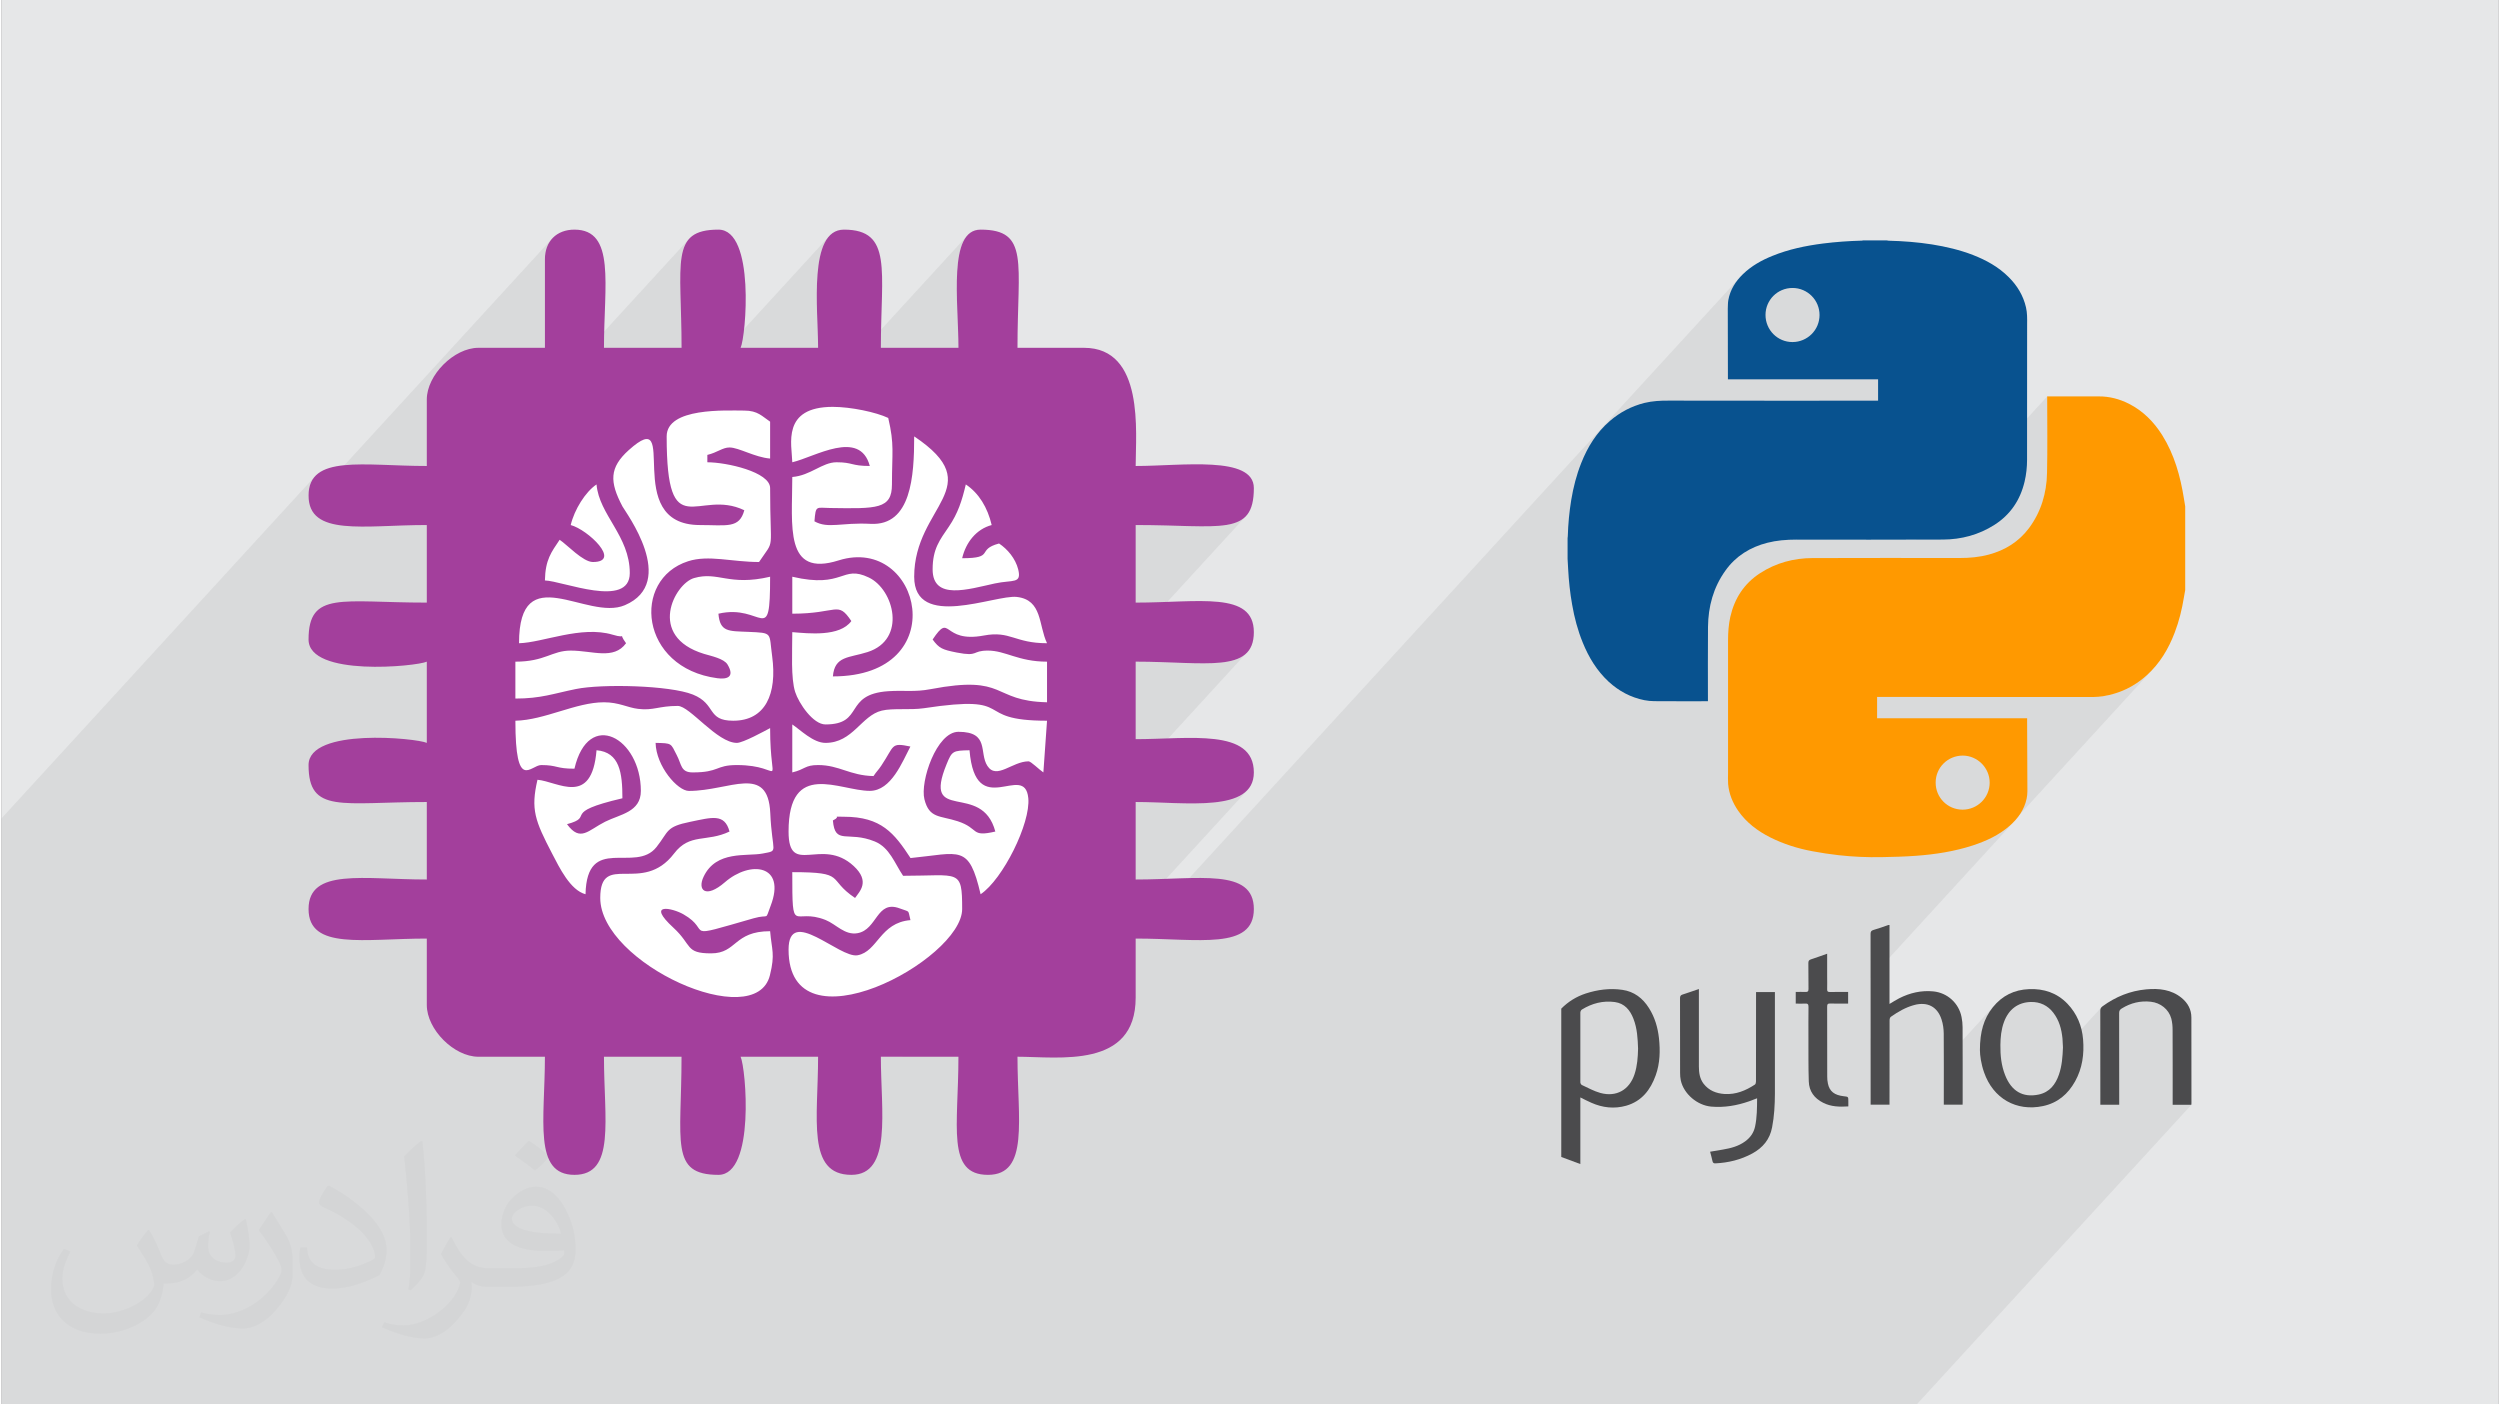 <?xml version="1.0" encoding="UTF-8"?>
<!DOCTYPE svg PUBLIC "-//W3C//DTD SVG 1.0//EN" "http://www.w3.org/TR/2001/REC-SVG-20010904/DTD/svg10.dtd">
<!-- Creator: CorelDRAW 2017 -->
<svg xmlns="http://www.w3.org/2000/svg" xml:space="preserve" width="356px" height="200px" version="1.0" shape-rendering="geometricPrecision" text-rendering="geometricPrecision" image-rendering="optimizeQuality" fill-rule="evenodd" clip-rule="evenodd"
viewBox="0 0 35600 20025"
 xmlns:xlink="http://www.w3.org/1999/xlink">
 <rect x="0" y="0" width="35600" height="20025" fill="#808080" stroke="none"/>
 <g id="Layer_x0020_1">
  <g id="_1926994011200">
   <path fill="#E6E7E8" d="M0 0l35600 0 0 20025 -35600 0 0 -20025z"/>
   <path fill="#373435" fill-opacity="0.031" d="M2102 17538c67,103 111,202 155,311 31,64 48,183 198,183 44,0 107,-14 163,-45 63,-33 111,-82 135,-159l61 -201 145 -72 10 10c-19,76 -24,148 -24,206 0,169 145,233 262,233 68,0 128,-33 128,-95 0,-81 -34,-216 -78,-338 68,-68 136,-136 214,-191l12 6c34,144 53,286 53,381 0,92 -41,195 -75,263 -70,132 -194,237 -344,237 -114,0 -240,-57 -327,-163l-5 0c-83,101 -209,194 -412,194l-63 0c-10,134 -39,229 -82,313 -122,237 -480,404 -817,404 -470,0 -705,-272 -705,-632 0,-223 72,-431 184,-577l92 37c-70,134 -116,261 -116,385 0,338 274,499 591,499 293,0 657,-188 722,-404 -24,-237 -114,-348 -250,-565 42,-72 95,-144 160,-220l13 0 0 0zm5414 -1273c99,62 196,136 290,221 -53,74 -118,142 -201,201 -94,-76 -189,-142 -286,-212 66,-74 131,-146 197,-210zm51 925c-160,0 -291,105 -291,183 0,167 320,219 702,217 -48,-196 -215,-400 -411,-400zm-359 894c208,0 390,-6 528,-41 155,-39 286,-118 286,-171 0,-15 0,-31 -5,-46 -87,9 -186,9 -274,9 -281,0 -496,-64 -581,-223 -22,-43 -36,-93 -36,-148 0,-153 65,-303 181,-406 97,-84 204,-138 313,-138 196,0 354,159 463,408 60,136 101,292 101,490 0,132 -36,243 -118,326 -153,148 -434,204 -865,204l-197 0 0 0 -51 0c-106,0 -184,-19 -244,-66l-10 0c2,24 5,49 5,72 0,97 -32,220 -97,319 -192,286 -400,410 -579,410 -182,0 -405,-70 -606,-161l36 -70c66,27 155,45 279,45 325,0 751,-313 804,-617 -12,-25 -33,-58 -65,-93 -94,-113 -155,-208 -211,-307 49,-95 92,-171 134,-239l16 -2c139,282 265,445 546,445l43 0 0 0 204 0 0 0zm-1406 299c24,-130 26,-276 26,-412l0 -202c0,-377 -48,-925 -87,-1281 68,-75 163,-161 238,-219l21 6c51,449 64,971 64,1450 0,126 -5,250 -17,340 -8,114 -73,200 -214,332l-31 -14 0 0zm-1447 -596c7,177 94,317 397,317 189,0 349,-49 526,-133 31,-15 48,-33 48,-50 0,-111 -84,-257 -228,-391 -138,-126 -322,-237 -494,-311 -58,-25 -77,-52 -77,-76 0,-52 68,-159 123,-235l20 -2c196,103 416,255 579,426 148,157 240,315 240,488 0,128 -39,250 -102,361 -216,109 -446,191 -674,191 -276,0 -465,-129 -465,-434 0,-33 0,-85 12,-151l95 0 0 0zm-500 -502l172 278c63,103 121,214 121,391l0 227c0,183 -117,379 -306,572 -147,132 -278,188 -399,188 -180,0 -386,-56 -623,-159l26 -70c76,21 163,37 270,37 341,-2 690,-251 850,-556 19,-35 27,-68 27,-91 0,-35 -20,-74 -34,-109 -87,-165 -184,-315 -291,-453 56,-88 111,-173 172,-257l15 2 0 0z"/>
   <path fill="#373435" fill-opacity="0.078" d="M22629 20025l-193 0 -383 0 -24 0 -158 0 -1 0 -141 0 -47 0 -138 0 -112 0 -63 0 -84 0 -70 0 -126 0 -13 0 -8 0 -4 0 -7 0 0 0 -28 0 -62 0 -12 0 -120 0 -17 0 -12 0 -7 0 -6 0 -91 0 -134 0 -67 0 -17 0 -11 0 0 0 -7 0 -110 0 0 0 -14 0 -9 0 -112 0 -32 0 -66 0 -132 0 -23 0 -262 0 -35 0 -16 0 -30 0 -29 0 -113 0 -108 0 -8 0 -56 0 -52 0 -235 0 -12 0 -8 0 -38 0 -242 0 -42 0 -60 0 -25 0 -8 0 -92 0 -271 0 -421 0 -62 0 -224 0 -24 0 -35 0 -7 0 -82 0 -2 0 -304 0 -61 0 -14 0 -26 0 -46 0 -410 0 -131 0 -13 0 -345 0 -27 0 -853 0 -27 0 -484 0 -254 0 -18 0 -75 0 -62 0 -51 0 -253 0 -244 0 -35 0 -169 0 -109 0 -772 0 -646 0 -120 0 -136 0 -146 0 -121 0 -140 0 -25 0 -35 0 -29 0 -1 0 -124 0 -57 0 -22 0 -39 0 -170 0 -215 0 -247 0 -24 0 -71 0 -33 0 -104 0 -14 0 -12 0 -115 0 -206 0 -444 0 -175 0 -17 0 -802 0 -303 0 -15 0 -48 0 -525 0 -78 0 -11 0 -95 0 -1 0 -123 0 -382 0 -34 0 0 0 -52 0 -35 0 -132 0 -35 0 -6 0 -86 0 -203 0 -6 0 -25 0 -92 0 -17 0 -22 0 -26 0 -214 0 -180 0 -142 0 -52 0 -10 0 -95 0 -1 0 -83 0 -17 0 -3 0 -56 0 -43 0 -90 0 -185 0 -32 0 -64 0 -156 0 -4 0 -68 0 -88 0 -44 0 -76 0 -15 0 -5 0 -1 0 0 0 -25 0 -72 0 -73 0 -6 0 -87 0 -59 0 -146 0 -55 0 -209 0 -5 0 -52 0 -58 0 -21 0 -31 0 -63 0 -29 0 -27 0 -91 0 -10 0 -8 0 -14 0 -21 0 -95 0 -10 0 -62 0 -3 0 -9 0 -19 0 -154 0 -82 0 -16 0 -94 0 -3 0 -123 0 -1 0 -26 0 -107 0 -18 0 -117 0 -66 0 -19 0 -24 0 -6 0 -126 0 -40 0 -57 0 -24 0 -13 0 -20 0 -66 0 -162 0 -97 0 -184 0 -34 0 -51 0 -140 0 -50 0 -10 0 -25 0 -47 0 -16 0 -28 0 -133 0 -1 0 -77 0 -22 0 -2 0 -22 0 -45 0 -34 0 -22 0 -96 0 -153 0 -15 0 -77 0 -17 0 -98 0 0 -15 0 -13 0 -44 0 -10 0 -42 0 -29 0 -29 0 -47 0 -89 0 -252 0 -71 0 -230 0 -52 0 -149 0 -61 0 0 0 -6 0 -57 0 -70 0 -26 0 0 0 -52 0 -128 0 -24 0 -35 0 -81 0 -32 0 -19 0 -93 0 -220 0 0 0 -96 0 -217 0 -32 0 -43 0 -97 0 -99 0 -38 0 -110 0 -97 0 -13 0 -326 0 -54 0 -99 0 -159 0 -95 0 -96 0 -38 0 -98 0 -75 0 -4 0 0 0 -24 0 -91 0 -364 0 -98 0 -33 0 -17 0 -330 0 -1104 0 -1 0 -208 0 -275 0 -207 0 -152 0 -949 0 -162 0 -78 0 -103 0 -126 0 -173 4455 -4861 -43 71 -26 85 -9 102 9 102 3 11 3473 -3789 -49 61 -36 72 -22 82 -8 91 0 1264 -2333 2544 6 0 153 -5 159 -6 163 -4 168 -2 0 1 3727 -4067 -42 67 -31 81 -21 94 -13 108 -6 123 -1 138 3 153 4 169 6 185 4 202 2 219 -4165 4543 16 0 2319 -2531 146 -157 152 -150 160 -142 166 -134 172 -127 178 -117 184 -109 189 -100 195 -91 197 -80 2182 -2381 -49 78 -39 94 -29 109 -21 119 -14 129 -8 135 -3 139 1 141 4 139 4 135 5 129 4 120 1 109 -487 531 187 5 223 17 206 27 1985 -2166 -44 72 -34 87 -25 102 -17 113 -11 123 -5 130 -1 137 3 140 4 141 6 141 5 139 4 133 2 128 -814 887 191 89 189 100 184 109 178 117 172 127 166 134 160 142 153 150 145 157 138 164 130 171 122 177 115 184 105 189 98 196 87 200 79 205 10 32 919 -1003 218 2 202 4 186 6 169 4 153 3 138 -1 123 -7 108 -12 94 -21 81 -31 66 -42 55 -55 -2261 2466 5 211 -3 147 666 -726 182 2 175 4 166 6 158 6 149 4 138 2 129 -3 117 -8 106 -15 93 -24 81 -33 67 -45 53 -57 -3119 3404 -30 43 -130 171 -138 164 -2742 2991 1 15 911 -994 304 0 3329 -3632 136 1 140 4 144 6 143 4 143 4 140 0 135 -3 128 -9 121 -16 110 -24 98 -33 84 -45 69 -56 -4137 4513 -4 116 -1 114 866 -944 113 1 10192 -11120 -35 41 -31 43 -29 44 -25 47 -21 48 -16 51 -13 54 -2 15 -2 15 -1 15 -1 16 0 15 -1 15 0 16 0 15 0 3 0 4 0 3 0 3 0 4 0 3 0 3 0 3 0 119 0 120 0 119 0 119 0 27 650 -709 57 -47 65 -36 72 -22 78 -8 78 8 72 23 66 35 57 48 47 57 35 65 23 73 7 77 -7 78 -22 72 -37 65 -46 57 -590 644 66 0 133 0 134 0 134 0 134 0 133 0 134 0 134 0 134 0 133 0 134 0 135 0 0 38 0 38 0 38 0 38 0 38 0 38 0 38 0 38 -3746 4086 17 13 5 3 1605 -1752 63 -66 68 -60 74 -53 77 -45 82 -40 86 -32 90 -27 50 -12 51 -9 51 -8 50 -6 51 -5 52 -3 51 -1 52 -1 131 0 131 0 131 0 131 1 131 0 131 0 131 0 130 0 131 0 131 0 131 0 131 0 131 0 8 0 1872 -2043 0 4 0 4 0 4 0 4 0 3 0 4 0 3 0 4 0 132 1 133 0 133 0 132 1 133 -1 132 -1 133 -2 133 -6 107 -12 105 -20 103 -28 100 -36 98 -44 95 -53 92 -61 90 -57 68 -3851 4202 21 15 1724 -1881 3 0 3 0 4 0 3 0 3 0 3 0 3 0 3 0 184 0 183 0 184 0 185 0 184 0 184 0 184 0 183 0 184 0 186 0 184 0 183 0 184 1 184 0 184 0 184 0 31 0 31 0 30 0 31 0 31 -1 30 -2 31 -3 31 -4 88 -17 86 -23 83 -29 81 -34 77 -41 75 -46 72 -53 68 -58 67 -65 -2039 2225 16 -13 43 -40 40 -42 -2065 2254 0 118 0 150 0 149 0 149 0 149 0 150 0 1 284 -310 4 -4 39 -27 40 -25 40 -25 42 -22 42 -21 43 -19 45 -16 45 -14 68 -12 63 -2 58 10 52 21 47 31 40 43 33 53 26 63 8 24 6 25 5 25 4 25 3 25 3 25 1 26 1 25 1 121 0 121 1 121 0 23 751 -820 -52 58 -46 63 -39 65 -32 69 -25 73 -19 78 -14 82 -7 88 -1 8 442 -482 46 -40 51 -33 57 -24 63 -15 68 -6 47 2 45 7 44 11 41 17 39 22 37 26 34 32 31 37 29 41 25 43 20 45 17 45 14 47 11 48 8 49 6 50 1 15 1 16 1 16 1 16 0 15 1 16 1 16 1 16 -1 27 551 -601 -6 6 -4 7 -4 8 -2 9 -1 9 -1 11 0 162 1 134 288 -315 8 -6 9 -6 48 -27 49 -24 51 -19 51 -14 53 -10 53 -6 55 0 56 4 50 9 47 16 45 22 40 28 36 34 30 38 24 44 18 47 5 21 4 21 3 21 3 21 2 21 1 22 1 21 0 21 1 127 0 126 1 127 0 126 0 127 -1 126 0 127 0 126 0 6 0 6 0 6 0 7 0 6 0 6 0 6 0 7 34 0 33 0 34 0 33 0 32 0 33 0 33 0 34 0 -3917 4273 -266 0 -45 0 -718 0 -210 0 -59 0 -40 0 -76 0 -509 0 -9 0 -166 0 -120 0 -32 0 -6 0 -27 0 -245 0 -28 0 -24 0 -123 0 -466 0 -94 0 -116 0 -151 0 -43 0 -55 0 -101 0 -76 0 -299 0 -2 0 -199 0 -156 0 -113 0 -40 0 -61 0 0 0z"/>
   <ellipse fill="white" cx="11116" cy="10013" rx="4391" ry="4524"/>
   <path fill="#A33F9C" d="M8168 10960c-268,0 -240,-52 -474,-52 -151,0 -368,392 -368,-632 419,-9 861,-263 1263,-263 214,0 335,76 487,94 217,27 292,-42 565,-42 172,0 560,527 843,527 87,0 393,-168 474,-211 0,928 228,527 -474,527 -309,0 -245,105 -631,105 -172,0 -155,-113 -227,-248 -87,-170 -64,-168 -301,-173 8,333 314,685 475,685 583,0 1127,-389 1160,314 26,582 130,532 -106,578 -230,45 -663,-49 -844,330 -93,194 29,317 303,80 362,-315 879,-253 652,337 -85,222 -8,110 -243,177 -1070,307 -569,188 -1002,-58 -154,-88 -541,-175 -139,194 268,247 164,364 535,364 371,0 320,-316 842,-316 23,273 73,321 -3,628 -205,833 -2419,-169 -2419,-1102 0,-669 599,-39 1052,-633 225,-296 463,-157 791,-314 -70,-263 -253,-201 -558,-139 -356,72 -304,134 -484,361 -302,383 -992,-195 -1011,672 -219,-58 -374,-384 -475,-577 -247,-474 -308,-633 -210,-1055 289,24 775,392 842,-421 331,28 369,323 369,685 -895,209 -378,259 -790,369 191,260 301,87 544,-35 211,-106 509,-136 509,-439 0,-754 -747,-1176 -947,-317l0 0 0 0zm6001 896c-194,-728 -1048,-98 -695,-960 77,-189 88,-194 327,-199 85,1024 786,154 838,682 35,358 -363,1159 -680,1371 -168,-720 -288,-586 -999,-516 -232,-355 -417,-589 -949,-589 -202,0 -19,-16 -158,53 30,358 211,143 596,299 213,86 285,313 405,490 803,0 842,-107 842,474 0,727 -2475,2055 -2475,579 0,-633 727,128 984,80 288,-53 318,-465 754,-501 -41,-155 4,-108 -155,-168 -330,-123 -317,303 -599,354 -183,33 -306,-128 -456,-188 -465,-186 -475,253 -475,-682 785,0 483,92 895,368 65,-93 219,-234 -19,-455 -459,-425 -929,162 -929,-492 0,-1028 727,-580 1158,-580 307,0 465,-417 579,-632 -285,-60 -223,-14 -414,271 -45,68 -63,77 -112,150 -339,-7 -487,-157 -790,-157 -191,0 -184,62 -368,105l0 -684c114,76 298,263 473,263 392,0 511,-390 803,-460 155,-38 409,-6 598,-34 1372,-208 657,178 1758,178l-52 737c-59,-39 -177,-158 -211,-158 -233,0 -456,267 -587,65 -122,-187 34,-486 -413,-486 -312,0 -549,709 -485,962 69,275 219,230 474,313 315,103 178,231 537,147l0 0 0 0zm-473 -3897c477,0 193,-121 526,-210 119,79 234,213 273,369 52,212 -76,145 -334,201 -374,81 -886,247 -886,-201 0,-296 104,-421 232,-610 128,-189 186,-366 241,-601 186,124 311,330 369,579 -219,58 -368,247 -421,473l0 0zm-5213 -1052c37,435 474,734 474,1264 0,511 -960,111 -1210,105 6,-297 91,-402 210,-580 109,73 333,317 474,317 415,0 -72,-462 -316,-527 51,-218 209,-473 368,-579l0 0 0 0zm3370 -1106c256,0 617,76 789,158 90,384 53,489 53,948 0,354 -215,346 -882,336 -200,-2 -204,-44 -223,190 195,110 378,14 801,36 579,30 621,-680 621,-1247 1082,725 0,985 0,2001 0,763 1155,253 1463,288 367,42 308,402 431,660 -465,0 -521,-181 -900,-110 -605,114 -464,-342 -731,57 92,126 138,145 345,186 319,62 206,-28 444,-28 251,0 432,158 842,158l0 579c-802,-18 -557,-397 -1660,-187 -231,44 -371,14 -603,29 -645,44 -336,474 -896,474 -177,0 -380,-301 -432,-463 -63,-198 -41,-571 -41,-853 234,19 676,69 842,-158 -199,-296 -189,-105 -842,-105l0 -527c741,173 702,-176 1091,11 360,171 544,884 -18,1063 -265,85 -470,53 -494,347 1733,0 1258,-2023 82,-1654 -777,246 -661,-489 -661,-1189 261,-21 427,-210 631,-210 234,0 207,53 474,53 -142,-532 -786,-127 -1105,-53 -6,-251 -157,-790 579,-790l0 0 0 0zm-1790 685l0 105c273,0 895,138 895,368 0,949 75,706 -158,1054 -386,0 -720,-105 -1011,-11 -810,259 -692,1522 417,1668 134,18 254,-13 145,-195 -51,-85 -232,-121 -335,-152 -818,-250 -420,-1000 -143,-1081 344,-100 495,119 1085,-19 0,1020 -101,379 -737,527 22,263 144,247 425,259 358,16 294,6 341,347 73,538 -95,920 -555,920 -381,0 -237,-237 -575,-373 -330,-132 -1295,-155 -1668,-79 -320,65 -499,136 -863,136l0 -526c424,0 519,-158 789,-158 312,0 612,137 789,-105 -131,-179 42,-51 -193,-122 -445,-133 -996,114 -1333,122 0,-1221 968,-311 1508,-542 764,-326 8,-1330 -33,-1408 -186,-352 -188,-554 90,-804 760,-681 -133,1069 1015,1069 383,0 561,53 632,-211 -664,-319 -1107,522 -1107,-1053 0,-415 847,-368 1107,-368 193,0 254,82 368,158l0 526c-219,-18 -447,-158 -579,-158 -99,0 -174,72 -316,106l0 0 0 0zm-2316 -2791l0 1264 -948 0c-348,0 -736,389 -736,737l0 948c-899,0 -1686,-169 -1686,421 0,589 787,421 1686,421l0 1106c-1214,0 -1686,-171 -1686,526 0,538 1544,383 1686,316l0 1158c-142,-67 -1686,-222 -1686,316 0,698 472,527 1686,527l0 1105c-899,0 -1686,-168 -1686,421 0,589 787,421 1686,421l0 947c0,349 388,738 736,738l948 0c0,898 -169,1684 421,1684 589,0 421,-786 421,-1684l1106 0c0,1213 -171,1684 526,1684 526,0 392,-1524 316,-1684l1105 0c0,880 -167,1684 474,1684 584,0 421,-907 421,-1684l1106 0c0,991 -175,1684 421,1684 590,0 421,-786 421,-1684 591,0 1685,176 1685,-843l0 -842c898,0 1685,168 1685,-421 0,-589 -787,-421 -1685,-421l0 -1105c712,0 1685,160 1685,-422 0,-634 -926,-474 -1685,-474l0 -1105c991,0 1685,175 1685,-421 0,-589 -787,-421 -1685,-421l0 -1106c1213,0 1685,171 1685,-527 0,-468 -1027,-315 -1685,-315 0,-477 129,-1685 -737,-1685l-948 0c0,-1213 171,-1685 -526,-1685 -468,0 -316,1027 -316,1685l-1106 0c0,-1096 171,-1685 -526,-1685 -514,0 -369,1140 -369,1685l-1105 0c76,-159 210,-1685 -316,-1685 -697,0 -526,472 -526,1685l-1106 0c0,-898 168,-1685 -421,-1685 -255,0 -421,167 -421,421l0 0z"/>
   <path fill="#08528F" fill-rule="nonzero" d="M22328 7968c0,-98 0,-197 0,-295 1,-9 3,-19 3,-28 5,-173 21,-345 49,-516 30,-181 75,-358 143,-528 91,-230 219,-436 408,-599 144,-125 308,-210 492,-257 116,-28 233,-34 353,-33 985,2 1971,1 2956,1 8,0 15,-1 23,-1 0,-102 0,-202 0,-304 -715,0 -1428,0 -2141,0 0,-12 0,-21 0,-31 -1,-317 -1,-635 -2,-953 0,-8 0,-17 0,-26 2,-41 1,-82 8,-122 27,-146 103,-265 208,-367 121,-117 265,-198 419,-260 232,-95 475,-145 723,-177 183,-23 367,-36 552,-41 7,0 13,-2 19,-3 113,0 226,0 339,0 9,2 18,3 26,4 207,5 413,21 618,53 200,32 396,78 585,151 189,74 363,170 508,315 122,121 208,263 247,432 18,79 17,158 16,239 -1,645 -1,1290 -1,1935 0,104 -11,207 -35,309 -62,263 -202,472 -431,618 -223,142 -471,208 -734,209 -698,3 -1397,2 -2095,1 -138,0 -274,11 -408,45 -246,63 -450,190 -598,397 -172,240 -245,512 -248,804 -3,344 -1,688 -1,1032 0,8 0,16 0,26 -10,0 -18,0 -26,0 -246,0 -492,1 -738,-1 -47,0 -95,-5 -142,-14 -195,-39 -364,-130 -510,-264 -168,-156 -284,-348 -369,-558 -71,-174 -119,-355 -151,-540 -30,-168 -48,-338 -57,-509 -2,-48 -6,-96 -8,-144l0 0zm3207 -3862l0 0c-213,0 -385,172 -385,384 0,214 171,387 384,387 213,0 386,-172 386,-385 1,-213 -172,-386 -385,-386l0 0z"/>
   <path fill="#FF9900" fill-rule="nonzero" d="M31134 7219c0,398 0,796 0,1194 -6,33 -12,67 -18,101 -28,173 -69,342 -132,506 -88,231 -212,439 -397,607 -180,164 -390,263 -630,301 -82,12 -164,10 -246,10 -982,-1 -1964,-1 -2945,-1 -8,0 -16,0 -25,0 0,103 0,203 0,304 713,0 1425,0 2139,0 0,9 0,17 0,25 2,338 3,677 4,1015 0,36 -4,72 -11,107 -34,157 -123,282 -242,386 -153,134 -334,217 -525,280 -264,86 -537,128 -812,148 -162,12 -324,16 -486,19 -207,4 -413,-5 -618,-28 -124,-14 -248,-33 -371,-56 -209,-39 -411,-102 -602,-198 -180,-91 -339,-210 -456,-378 -80,-116 -132,-243 -144,-384 -4,-52 -1,-104 -1,-156 0,-631 0,-1262 0,-1893 0,-112 8,-222 32,-332 60,-264 197,-476 425,-624 227,-147 479,-214 746,-215 700,-3 1400,-1 2100,-1 141,0 279,-12 416,-49 231,-62 424,-182 569,-374 175,-234 254,-502 260,-790 7,-354 2,-708 2,-1061 0,-10 0,-19 0,-30 11,0 20,0 29,0 235,0 471,1 707,0 152,-1 295,37 430,105 202,103 355,258 474,447 174,278 259,586 310,906 6,36 12,73 18,109l0 0zm-3175 4325l0 0c213,0 386,-171 387,-384 1,-211 -173,-386 -383,-387 -214,0 -387,170 -387,384 -1,214 169,386 383,387z"/>
   <path fill="#4B4B4D" fill-rule="nonzero" d="M22238 14381c99,-100 215,-172 349,-216 170,-55 344,-78 522,-52 168,24 291,119 380,261 83,131 125,276 142,429 19,178 15,356 -46,527 -74,208 -199,371 -421,435 -170,48 -337,29 -497,-42 -52,-22 -102,-49 -157,-76 0,317 0,630 0,950 -94,-35 -183,-68 -272,-101 0,-705 0,-1410 0,-2115l0 0zm1095 570l0 0c-5,-143 -12,-288 -66,-426 -48,-124 -127,-219 -265,-238 -168,-23 -326,18 -470,107 -12,7 -22,29 -22,43 -1,332 -1,664 0,995 0,13 11,33 22,38 87,40 172,88 263,113 229,63 415,-44 488,-268 39,-118 47,-240 50,-364z"/>
   <path fill="#4B4B4D" fill-rule="nonzero" d="M26918 13189c0,374 0,747 0,1125 49,-29 92,-57 137,-80 153,-78 315,-116 488,-99 200,20 363,167 402,365 10,48 15,98 15,146 2,357 1,713 1,1070 0,10 -1,21 -1,34 -89,0 -175,0 -268,0 0,-15 0,-31 0,-46 0,-323 2,-645 -1,-968 -1,-67 -10,-136 -31,-200 -59,-183 -201,-256 -387,-207 -124,33 -232,96 -336,169 -12,8 -18,32 -18,48 -1,384 -1,768 -1,1152 0,16 0,32 0,52 -89,0 -177,0 -269,0 0,-15 0,-29 0,-44 0,-796 0,-1592 -1,-2388 0,-33 7,-49 42,-59 72,-20 141,-46 211,-70 6,0 11,0 17,0l0 0z"/>
   <path fill="#4B4B4D" fill-rule="nonzero" d="M25015 14145c91,0 177,0 269,0 0,16 0,30 0,44 0,469 0,937 0,1405 -1,160 -9,320 -40,479 -32,172 -132,291 -282,373 -164,89 -340,132 -526,141 -25,1 -36,-7 -42,-31 -9,-43 -21,-86 -34,-135 63,-10 124,-21 184,-31 112,-19 221,-47 315,-116 72,-52 122,-120 142,-211 28,-131 28,-264 29,-404 -40,16 -76,30 -113,43 -175,61 -354,92 -540,76 -202,-18 -393,-182 -435,-374 -8,-36 -10,-73 -10,-109 -1,-354 0,-708 -1,-1062 0,-29 7,-44 36,-53 76,-24 151,-51 233,-79 0,21 0,36 0,52 0,351 0,702 0,1053 0,88 12,174 68,247 76,97 180,137 298,145 161,10 301,-48 432,-134 11,-7 16,-29 16,-44 1,-409 1,-817 1,-1225 0,-16 0,-32 0,-50l0 0z"/>
   <path fill="#4B4B4D" fill-rule="nonzero" d="M28207 14972c0,-258 53,-448 185,-612 133,-164 304,-249 515,-257 213,-9 399,53 549,209 135,142 206,314 222,508 17,209 -10,410 -113,596 -102,183 -248,309 -458,354 -381,81 -712,-108 -841,-481 -42,-119 -59,-242 -59,-317l0 0zm1184 -38l0 0c-3,-42 -4,-85 -7,-126 -13,-134 -47,-260 -130,-368 -80,-105 -190,-156 -318,-154 -188,4 -321,108 -386,286 -39,106 -50,217 -51,328 -2,147 13,291 67,428 89,229 252,325 478,278 157,-33 241,-144 290,-286 43,-125 52,-255 57,-386l0 0z"/>
   <path fill="#4B4B4D" fill-rule="nonzero" d="M31221 15752c-89,0 -175,0 -266,0 0,-18 0,-34 0,-50 0,-337 1,-674 -1,-1012 0,-56 -4,-114 -19,-169 -37,-132 -154,-223 -290,-238 -151,-17 -288,17 -416,96 -26,16 -37,33 -37,64 1,419 1,838 1,1257 0,16 0,32 0,51 -90,0 -177,0 -269,0 0,-15 0,-29 0,-44 0,-432 0,-865 -1,-1297 0,-30 10,-46 33,-63 187,-136 393,-220 623,-241 181,-16 357,1 505,123 87,72 138,164 138,279 1,408 1,816 1,1224 0,5 -1,11 -2,20l0 0z"/>
   <path fill="#4B4B4D" fill-rule="nonzero" d="M26331 15775c-127,8 -247,5 -359,-52 -126,-63 -201,-164 -205,-305 -7,-208 -4,-416 -5,-624 0,-146 -1,-291 1,-437 1,-40 -12,-51 -51,-48 -43,3 -86,0 -131,0 0,-56 0,-108 0,-166 46,0 92,-2 138,0 33,2 44,-8 44,-42 -2,-124 0,-248 -2,-372 0,-28 9,-41 35,-50 77,-25 153,-53 233,-81 0,112 0,219 0,326 0,60 2,120 0,180 -1,30 7,40 39,40 85,-2 171,-1 260,-1 0,55 0,108 0,166 -85,0 -169,2 -253,-1 -34,-1 -47,7 -46,45 1,332 0,664 1,996 0,33 2,68 10,101 23,111 93,165 226,180 65,7 65,7 65,72 0,23 0,46 0,73l0 0z"/>
  </g>
 </g>
</svg>
